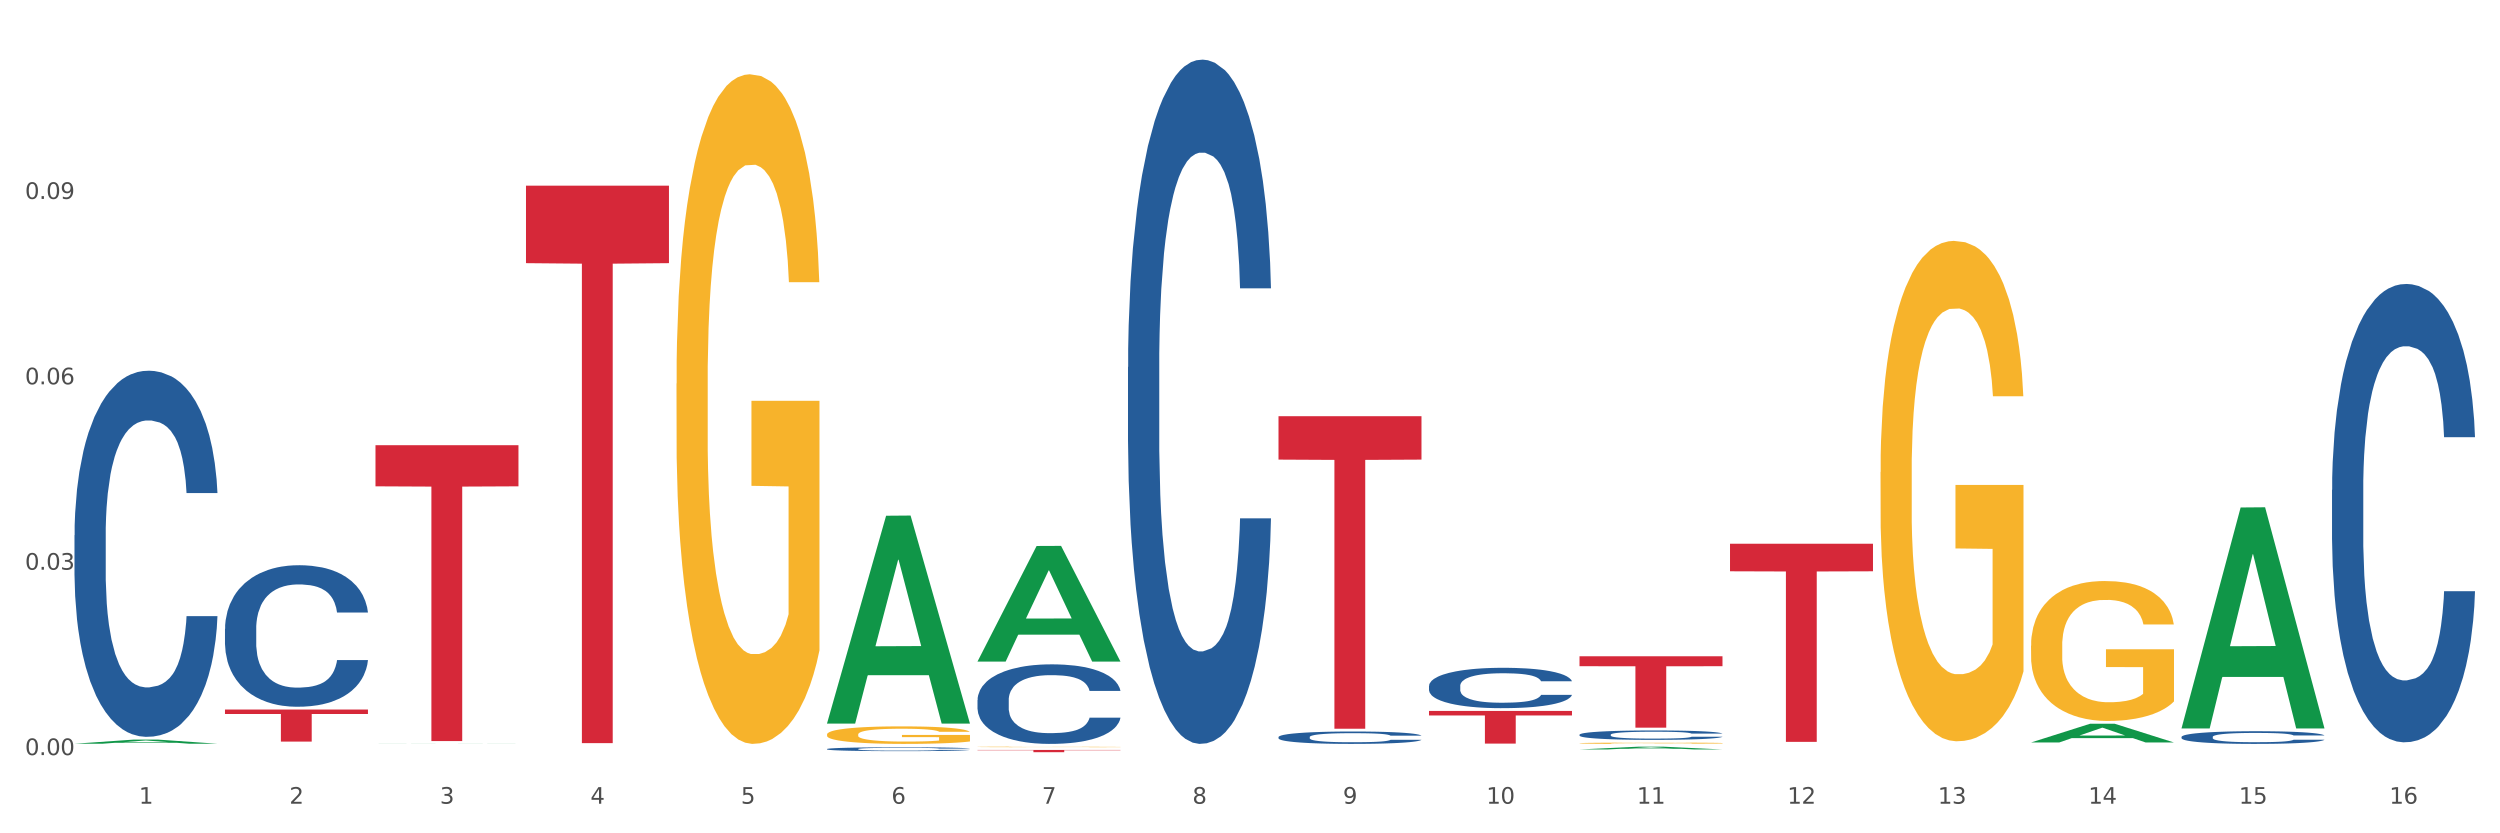 <?xml version="1.0" encoding="utf-8" standalone="no"?>
<!DOCTYPE svg PUBLIC "-//W3C//DTD SVG 1.1//EN"
  "http://www.w3.org/Graphics/SVG/1.1/DTD/svg11.dtd">
<svg xmlns:xlink="http://www.w3.org/1999/xlink" width="1080pt" height="360pt" viewBox="0 0 1080 360" xmlns="http://www.w3.org/2000/svg" version="1.1">
 <rect x="0" y="0" width="1080" height="360" fill="#333333" stroke="none"/>
 <defs>
  <style type="text/css">*{stroke-linejoin: round; stroke-linecap: butt}</style>
 </defs>
 <g id="figure_1">
  <g id="patch_1">
   <path d="M 0 360 
L 1080 360 
L 1080 0 
L 0 0 
z
" style="fill: #ffffff; stroke: #ffffff; stroke-linejoin: miter"/>
  </g>
  <g id="axes_1">
   <g id="matplotlib.axis_1">
    <g id="xtick_1">
     <g id="text_1">
      <!-- 1 -->
      <g style="fill: #4d4d4d" transform="translate(60.004 347.204) scale(0.096 -0.096)">
       <defs>
        <path id="DejaVuSans-31" d="M 794 531 
L 1825 531 
L 1825 4091 
L 703 3866 
L 703 4441 
L 1819 4666 
L 2450 4666 
L 2450 531 
L 3481 531 
L 3481 0 
L 794 0 
L 794 531 
z
" transform="scale(0.016)"/>
       </defs>
       <use xlink:href="#DejaVuSans-31"/>
      </g>
     </g>
    </g>
    <g id="xtick_2">
     <g id="text_2">
      <!-- 2 -->
      <g style="fill: #4d4d4d" transform="translate(125.021 347.204) scale(0.096 -0.096)">
       <defs>
        <path id="DejaVuSans-32" d="M 1228 531 
L 3431 531 
L 3431 0 
L 469 0 
L 469 531 
Q 828 903 1448 1529 
Q 2069 2156 2228 2338 
Q 2531 2678 2651 2914 
Q 2772 3150 2772 3378 
Q 2772 3750 2511 3984 
Q 2250 4219 1831 4219 
Q 1534 4219 1204 4116 
Q 875 4013 500 3803 
L 500 4441 
Q 881 4594 1212 4672 
Q 1544 4750 1819 4750 
Q 2544 4750 2975 4387 
Q 3406 4025 3406 3419 
Q 3406 3131 3298 2873 
Q 3191 2616 2906 2266 
Q 2828 2175 2409 1742 
Q 1991 1309 1228 531 
z
" transform="scale(0.016)"/>
       </defs>
       <use xlink:href="#DejaVuSans-32"/>
      </g>
     </g>
    </g>
    <g id="xtick_3">
     <g id="text_3">
      <!-- 3 -->
      <g style="fill: #4d4d4d" transform="translate(190.039 347.204) scale(0.096 -0.096)">
       <defs>
        <path id="DejaVuSans-33" d="M 2597 2516 
Q 3050 2419 3304 2112 
Q 3559 1806 3559 1356 
Q 3559 666 3084 287 
Q 2609 -91 1734 -91 
Q 1441 -91 1130 -33 
Q 819 25 488 141 
L 488 750 
Q 750 597 1062 519 
Q 1375 441 1716 441 
Q 2309 441 2620 675 
Q 2931 909 2931 1356 
Q 2931 1769 2642 2001 
Q 2353 2234 1838 2234 
L 1294 2234 
L 1294 2753 
L 1863 2753 
Q 2328 2753 2575 2939 
Q 2822 3125 2822 3475 
Q 2822 3834 2567 4026 
Q 2313 4219 1838 4219 
Q 1578 4219 1281 4162 
Q 984 4106 628 3988 
L 628 4550 
Q 988 4650 1302 4700 
Q 1616 4750 1894 4750 
Q 2613 4750 3031 4423 
Q 3450 4097 3450 3541 
Q 3450 3153 3228 2886 
Q 3006 2619 2597 2516 
z
" transform="scale(0.016)"/>
       </defs>
       <use xlink:href="#DejaVuSans-33"/>
      </g>
     </g>
    </g>
    <g id="xtick_4">
     <g id="text_4">
      <!-- 4 -->
      <g style="fill: #4d4d4d" transform="translate(255.056 347.204) scale(0.096 -0.096)">
       <defs>
        <path id="DejaVuSans-34" d="M 2419 4116 
L 825 1625 
L 2419 1625 
L 2419 4116 
z
M 2253 4666 
L 3047 4666 
L 3047 1625 
L 3713 1625 
L 3713 1100 
L 3047 1100 
L 3047 0 
L 2419 0 
L 2419 1100 
L 313 1100 
L 313 1709 
L 2253 4666 
z
" transform="scale(0.016)"/>
       </defs>
       <use xlink:href="#DejaVuSans-34"/>
      </g>
     </g>
    </g>
    <g id="xtick_5">
     <g id="text_5">
      <!-- 5 -->
      <g style="fill: #4d4d4d" transform="translate(320.073 347.204) scale(0.096 -0.096)">
       <defs>
        <path id="DejaVuSans-35" d="M 691 4666 
L 3169 4666 
L 3169 4134 
L 1269 4134 
L 1269 2991 
Q 1406 3038 1543 3061 
Q 1681 3084 1819 3084 
Q 2600 3084 3056 2656 
Q 3513 2228 3513 1497 
Q 3513 744 3044 326 
Q 2575 -91 1722 -91 
Q 1428 -91 1123 -41 
Q 819 9 494 109 
L 494 744 
Q 775 591 1075 516 
Q 1375 441 1709 441 
Q 2250 441 2565 725 
Q 2881 1009 2881 1497 
Q 2881 1984 2565 2268 
Q 2250 2553 1709 2553 
Q 1456 2553 1204 2497 
Q 953 2441 691 2322 
L 691 4666 
z
" transform="scale(0.016)"/>
       </defs>
       <use xlink:href="#DejaVuSans-35"/>
      </g>
     </g>
    </g>
    <g id="xtick_6">
     <g id="text_6">
      <!-- 6 -->
      <g style="fill: #4d4d4d" transform="translate(385.09 347.204) scale(0.096 -0.096)">
       <defs>
        <path id="DejaVuSans-36" d="M 2113 2584 
Q 1688 2584 1439 2293 
Q 1191 2003 1191 1497 
Q 1191 994 1439 701 
Q 1688 409 2113 409 
Q 2538 409 2786 701 
Q 3034 994 3034 1497 
Q 3034 2003 2786 2293 
Q 2538 2584 2113 2584 
z
M 3366 4563 
L 3366 3988 
Q 3128 4100 2886 4159 
Q 2644 4219 2406 4219 
Q 1781 4219 1451 3797 
Q 1122 3375 1075 2522 
Q 1259 2794 1537 2939 
Q 1816 3084 2150 3084 
Q 2853 3084 3261 2657 
Q 3669 2231 3669 1497 
Q 3669 778 3244 343 
Q 2819 -91 2113 -91 
Q 1303 -91 875 529 
Q 447 1150 447 2328 
Q 447 3434 972 4092 
Q 1497 4750 2381 4750 
Q 2619 4750 2861 4703 
Q 3103 4656 3366 4563 
z
" transform="scale(0.016)"/>
       </defs>
       <use xlink:href="#DejaVuSans-36"/>
      </g>
     </g>
    </g>
    <g id="xtick_7">
     <g id="text_7">
      <!-- 7 -->
      <g style="fill: #4d4d4d" transform="translate(450.108 347.204) scale(0.096 -0.096)">
       <defs>
        <path id="DejaVuSans-37" d="M 525 4666 
L 3525 4666 
L 3525 4397 
L 1831 0 
L 1172 0 
L 2766 4134 
L 525 4134 
L 525 4666 
z
" transform="scale(0.016)"/>
       </defs>
       <use xlink:href="#DejaVuSans-37"/>
      </g>
     </g>
    </g>
    <g id="xtick_8">
     <g id="text_8">
      <!-- 8 -->
      <g style="fill: #4d4d4d" transform="translate(515.125 347.204) scale(0.096 -0.096)">
       <defs>
        <path id="DejaVuSans-38" d="M 2034 2216 
Q 1584 2216 1326 1975 
Q 1069 1734 1069 1313 
Q 1069 891 1326 650 
Q 1584 409 2034 409 
Q 2484 409 2743 651 
Q 3003 894 3003 1313 
Q 3003 1734 2745 1975 
Q 2488 2216 2034 2216 
z
M 1403 2484 
Q 997 2584 770 2862 
Q 544 3141 544 3541 
Q 544 4100 942 4425 
Q 1341 4750 2034 4750 
Q 2731 4750 3128 4425 
Q 3525 4100 3525 3541 
Q 3525 3141 3298 2862 
Q 3072 2584 2669 2484 
Q 3125 2378 3379 2068 
Q 3634 1759 3634 1313 
Q 3634 634 3220 271 
Q 2806 -91 2034 -91 
Q 1263 -91 848 271 
Q 434 634 434 1313 
Q 434 1759 690 2068 
Q 947 2378 1403 2484 
z
M 1172 3481 
Q 1172 3119 1398 2916 
Q 1625 2713 2034 2713 
Q 2441 2713 2670 2916 
Q 2900 3119 2900 3481 
Q 2900 3844 2670 4047 
Q 2441 4250 2034 4250 
Q 1625 4250 1398 4047 
Q 1172 3844 1172 3481 
z
" transform="scale(0.016)"/>
       </defs>
       <use xlink:href="#DejaVuSans-38"/>
      </g>
     </g>
    </g>
    <g id="xtick_9">
     <g id="text_9">
      <!-- 9 -->
      <g style="fill: #4d4d4d" transform="translate(580.142 347.204) scale(0.096 -0.096)">
       <defs>
        <path id="DejaVuSans-39" d="M 703 97 
L 703 672 
Q 941 559 1184 500 
Q 1428 441 1663 441 
Q 2288 441 2617 861 
Q 2947 1281 2994 2138 
Q 2813 1869 2534 1725 
Q 2256 1581 1919 1581 
Q 1219 1581 811 2004 
Q 403 2428 403 3163 
Q 403 3881 828 4315 
Q 1253 4750 1959 4750 
Q 2769 4750 3195 4129 
Q 3622 3509 3622 2328 
Q 3622 1225 3098 567 
Q 2575 -91 1691 -91 
Q 1453 -91 1209 -44 
Q 966 3 703 97 
z
M 1959 2075 
Q 2384 2075 2632 2365 
Q 2881 2656 2881 3163 
Q 2881 3666 2632 3958 
Q 2384 4250 1959 4250 
Q 1534 4250 1286 3958 
Q 1038 3666 1038 3163 
Q 1038 2656 1286 2365 
Q 1534 2075 1959 2075 
z
" transform="scale(0.016)"/>
       </defs>
       <use xlink:href="#DejaVuSans-39"/>
      </g>
     </g>
    </g>
    <g id="xtick_10">
     <g id="text_10">
      <!-- 10 -->
      <g style="fill: #4d4d4d" transform="translate(642.105 347.204) scale(0.096 -0.096)">
       <defs>
        <path id="DejaVuSans-30" d="M 2034 4250 
Q 1547 4250 1301 3770 
Q 1056 3291 1056 2328 
Q 1056 1369 1301 889 
Q 1547 409 2034 409 
Q 2525 409 2770 889 
Q 3016 1369 3016 2328 
Q 3016 3291 2770 3770 
Q 2525 4250 2034 4250 
z
M 2034 4750 
Q 2819 4750 3233 4129 
Q 3647 3509 3647 2328 
Q 3647 1150 3233 529 
Q 2819 -91 2034 -91 
Q 1250 -91 836 529 
Q 422 1150 422 2328 
Q 422 3509 836 4129 
Q 1250 4750 2034 4750 
z
" transform="scale(0.016)"/>
       </defs>
       <use xlink:href="#DejaVuSans-31"/>
       <use xlink:href="#DejaVuSans-30" transform="translate(63.623 0)"/>
      </g>
     </g>
    </g>
    <g id="xtick_11">
     <g id="text_11">
      <!-- 11 -->
      <g style="fill: #4d4d4d" transform="translate(707.123 347.204) scale(0.096 -0.096)">
       <use xlink:href="#DejaVuSans-31"/>
       <use xlink:href="#DejaVuSans-31" transform="translate(63.623 0)"/>
      </g>
     </g>
    </g>
    <g id="xtick_12">
     <g id="text_12">
      <!-- 12 -->
      <g style="fill: #4d4d4d" transform="translate(772.14 347.204) scale(0.096 -0.096)">
       <use xlink:href="#DejaVuSans-31"/>
       <use xlink:href="#DejaVuSans-32" transform="translate(63.623 0)"/>
      </g>
     </g>
    </g>
    <g id="xtick_13">
     <g id="text_13">
      <!-- 13 -->
      <g style="fill: #4d4d4d" transform="translate(837.157 347.204) scale(0.096 -0.096)">
       <use xlink:href="#DejaVuSans-31"/>
       <use xlink:href="#DejaVuSans-33" transform="translate(63.623 0)"/>
      </g>
     </g>
    </g>
    <g id="xtick_14">
     <g id="text_14">
      <!-- 14 -->
      <g style="fill: #4d4d4d" transform="translate(902.174 347.204) scale(0.096 -0.096)">
       <use xlink:href="#DejaVuSans-31"/>
       <use xlink:href="#DejaVuSans-34" transform="translate(63.623 0)"/>
      </g>
     </g>
    </g>
    <g id="xtick_15">
     <g id="text_15">
      <!-- 15 -->
      <g style="fill: #4d4d4d" transform="translate(967.192 347.204) scale(0.096 -0.096)">
       <use xlink:href="#DejaVuSans-31"/>
       <use xlink:href="#DejaVuSans-35" transform="translate(63.623 0)"/>
      </g>
     </g>
    </g>
    <g id="xtick_16">
     <g id="text_16">
      <!-- 16 -->
      <g style="fill: #4d4d4d" transform="translate(1032.209 347.204) scale(0.096 -0.096)">
       <use xlink:href="#DejaVuSans-31"/>
       <use xlink:href="#DejaVuSans-36" transform="translate(63.623 0)"/>
      </g>
     </g>
    </g>
    <g id="xtick_17"/>
    <g id="xtick_18"/>
    <g id="xtick_19"/>
    <g id="xtick_20"/>
    <g id="xtick_21"/>
    <g id="xtick_22"/>
    <g id="xtick_23"/>
    <g id="xtick_24"/>
    <g id="xtick_25"/>
    <g id="xtick_26"/>
    <g id="xtick_27"/>
    <g id="xtick_28"/>
    <g id="xtick_29"/>
    <g id="xtick_30"/>
    <g id="xtick_31"/>
   </g>
   <g id="matplotlib.axis_2">
    <g id="ytick_1">
     <g id="text_17">
      <!-- 0.00 -->
      <g style="fill: #4d4d4d" transform="translate(10.8 326.202) scale(0.096 -0.096)">
       <defs>
        <path id="DejaVuSans-2e" d="M 684 794 
L 1344 794 
L 1344 0 
L 684 0 
L 684 794 
z
" transform="scale(0.016)"/>
       </defs>
       <use xlink:href="#DejaVuSans-30"/>
       <use xlink:href="#DejaVuSans-2e" transform="translate(63.623 0)"/>
       <use xlink:href="#DejaVuSans-30" transform="translate(95.41 0)"/>
       <use xlink:href="#DejaVuSans-30" transform="translate(159.033 0)"/>
      </g>
     </g>
    </g>
    <g id="ytick_2">
     <g id="text_18">
      <!-- 0.03 -->
      <g style="fill: #4d4d4d" transform="translate(10.8 246.115) scale(0.096 -0.096)">
       <use xlink:href="#DejaVuSans-30"/>
       <use xlink:href="#DejaVuSans-2e" transform="translate(63.623 0)"/>
       <use xlink:href="#DejaVuSans-30" transform="translate(95.41 0)"/>
       <use xlink:href="#DejaVuSans-33" transform="translate(159.033 0)"/>
      </g>
     </g>
    </g>
    <g id="ytick_3">
     <g id="text_19">
      <!-- 0.06 -->
      <g style="fill: #4d4d4d" transform="translate(10.8 166.027) scale(0.096 -0.096)">
       <use xlink:href="#DejaVuSans-30"/>
       <use xlink:href="#DejaVuSans-2e" transform="translate(63.623 0)"/>
       <use xlink:href="#DejaVuSans-30" transform="translate(95.41 0)"/>
       <use xlink:href="#DejaVuSans-36" transform="translate(159.033 0)"/>
      </g>
     </g>
    </g>
    <g id="ytick_4">
     <g id="text_20">
      <!-- 0.09 -->
      <g style="fill: #4d4d4d" transform="translate(10.8 85.94) scale(0.096 -0.096)">
       <use xlink:href="#DejaVuSans-30"/>
       <use xlink:href="#DejaVuSans-2e" transform="translate(63.623 0)"/>
       <use xlink:href="#DejaVuSans-30" transform="translate(95.41 0)"/>
       <use xlink:href="#DejaVuSans-39" transform="translate(159.033 0)"/>
      </g>
     </g>
    </g>
    <g id="ytick_5"/>
    <g id="ytick_6"/>
    <g id="ytick_7"/>
    <g id="ytick_8"/>
   </g>
   <g id="PolyCollection_1">
    <path d="M 32.175 321.289 
L 32.239 321.287 
L 57.709 319.509 
L 68.28 319.508 
L 93.941 321.292 
L 81.715 321.292 
L 76.176 320.877 
L 49.877 320.877 
L 49.686 320.883 
L 44.337 321.292 
L 32.175 321.292 
L 32.175 321.289 
L 53.188 320.629 
L 72.864 320.627 
L 63.122 319.888 
L 62.995 319.885 
L 62.867 319.89 
L 53.125 320.627 
L 53.188 320.629 
L 32.175 321.289 
z
" clip-path="url(#p9204291716)" style="fill: #109648"/>
    <path d="M 682.347 321.069 
L 682.42 321.068 
L 682.42 321.05 
L 682.566 321.034 
L 683.295 320.996 
L 684.389 320.965 
L 685.191 320.948 
L 685.994 320.934 
L 686.942 320.921 
L 688.108 320.906 
L 690.223 320.886 
L 691.536 320.875 
L 693.14 320.864 
L 696.057 320.847 
L 698.172 320.838 
L 700.36 320.831 
L 703.933 320.822 
L 706.266 320.818 
L 708.746 320.814 
L 711.736 320.812 
L 713.996 320.812 
L 718.955 320.813 
L 723.185 320.818 
L 725.227 320.822 
L 727.852 320.828 
L 729.237 320.832 
L 731.498 320.84 
L 733.832 320.85 
L 735.436 320.86 
L 737.842 320.877 
L 739.665 320.894 
L 741.343 320.915 
L 742.218 320.93 
L 742.874 320.944 
L 743.457 320.96 
L 744.041 320.984 
L 730.915 320.984 
L 730.404 320.967 
L 729.602 320.95 
L 728.435 320.934 
L 727.414 320.924 
L 725.664 320.911 
L 724.06 320.903 
L 722.383 320.897 
L 720.341 320.892 
L 718.736 320.889 
L 716.476 320.887 
L 712.027 320.888 
L 709.037 320.892 
L 706.996 320.897 
L 705.683 320.901 
L 704.516 320.906 
L 703.204 320.913 
L 701.672 320.924 
L 700.578 320.934 
L 699.484 320.946 
L 698.609 320.958 
L 697.807 320.972 
L 697.151 320.988 
L 696.64 321.003 
L 696.203 321.023 
L 695.838 321.055 
L 695.838 321.124 
L 695.984 321.14 
L 696.349 321.161 
L 696.786 321.176 
L 697.516 321.195 
L 698.172 321.208 
L 699.412 321.226 
L 700.797 321.241 
L 701.891 321.251 
L 702.985 321.259 
L 704.881 321.27 
L 706.996 321.279 
L 708.819 321.285 
L 711.298 321.29 
L 712.975 321.292 
L 714.434 321.293 
L 718.007 321.293 
L 720.559 321.292 
L 723.403 321.288 
L 725.591 321.283 
L 727.414 321.278 
L 729.456 321.269 
L 730.769 321.26 
L 730.769 321.154 
L 714.726 321.154 
L 714.726 321.083 
L 744.114 321.083 
L 744.114 321.29 
L 742.874 321.301 
L 741.489 321.31 
L 740.03 321.319 
L 737.842 321.33 
L 735.217 321.34 
L 732.884 321.347 
L 730.404 321.353 
L 727.487 321.359 
L 723.695 321.364 
L 721.362 321.366 
L 718.445 321.367 
L 715.017 321.368 
L 712.027 321.367 
L 709.11 321.364 
L 706.048 321.36 
L 703.058 321.353 
L 700.797 321.346 
L 698.536 321.338 
L 696.13 321.328 
L 694.234 321.317 
L 692.776 321.308 
L 691.171 321.297 
L 689.421 321.281 
L 688.108 321.268 
L 686.942 321.253 
L 685.702 321.235 
L 684.827 321.219 
L 683.952 321.2 
L 683.441 321.185 
L 682.858 321.162 
L 682.42 321.13 
L 682.347 321.069 
z
" clip-path="url(#p9204291716)" style="fill: #f7b32b"/>
    <path d="M 812.382 203.954 
L 812.455 203.757 
L 812.455 196.649 
L 812.601 190.529 
L 813.33 175.722 
L 814.424 163.482 
L 815.226 156.967 
L 816.028 151.636 
L 816.976 146.305 
L 818.143 140.777 
L 820.258 132.683 
L 821.57 128.537 
L 823.175 124.194 
L 826.092 117.876 
L 828.206 114.322 
L 830.394 111.361 
L 833.967 107.807 
L 836.301 106.228 
L 838.78 105.043 
L 841.77 104.253 
L 844.031 104.056 
L 848.99 104.648 
L 853.219 106.425 
L 855.261 107.807 
L 857.886 110.176 
L 859.272 111.756 
L 861.532 114.914 
L 863.866 119.06 
L 865.47 122.614 
L 867.877 129.327 
L 869.7 136.039 
L 871.377 144.331 
L 872.252 150.057 
L 872.909 155.387 
L 873.492 161.507 
L 874.075 171.181 
L 860.949 171.181 
L 860.439 164.271 
L 859.636 157.756 
L 858.47 151.439 
L 857.449 147.49 
L 855.699 142.554 
L 854.094 139.395 
L 852.417 137.026 
L 850.375 135.052 
L 848.771 134.065 
L 846.51 133.275 
L 842.062 133.473 
L 839.072 135.052 
L 837.03 137.026 
L 835.717 138.803 
L 834.551 140.777 
L 833.238 143.541 
L 831.707 147.687 
L 830.613 151.439 
L 829.519 156.177 
L 828.644 160.915 
L 827.842 166.443 
L 827.185 172.366 
L 826.675 178.486 
L 826.237 185.988 
L 825.873 198.426 
L 825.873 225.474 
L 826.019 231.594 
L 826.383 239.689 
L 826.821 245.809 
L 827.55 253.114 
L 828.206 258.049 
L 829.446 265.157 
L 830.832 271.08 
L 831.925 274.831 
L 833.019 277.99 
L 834.915 282.333 
L 837.03 285.887 
L 838.853 288.058 
L 841.333 290.033 
L 843.01 290.822 
L 844.468 291.217 
L 848.042 291.217 
L 850.594 290.625 
L 853.438 289.243 
L 855.626 287.466 
L 857.449 285.294 
L 859.491 281.741 
L 860.803 278.384 
L 860.803 237.122 
L 844.76 236.925 
L 844.76 209.482 
L 874.148 209.482 
L 874.148 290.033 
L 872.909 294.179 
L 871.523 297.93 
L 870.065 301.286 
L 867.877 305.432 
L 865.252 309.381 
L 862.918 312.145 
L 860.439 314.514 
L 857.522 316.685 
L 853.73 318.66 
L 851.396 319.449 
L 848.479 320.042 
L 845.052 320.239 
L 842.062 319.844 
L 839.145 318.857 
L 836.082 317.08 
L 833.092 314.514 
L 830.832 311.947 
L 828.571 308.788 
L 826.164 304.642 
L 824.268 300.694 
L 822.81 297.14 
L 821.206 292.599 
L 819.455 286.676 
L 818.143 281.346 
L 816.976 275.818 
L 815.736 268.711 
L 814.861 262.59 
L 813.986 254.891 
L 813.476 249.165 
L 812.892 240.281 
L 812.455 227.843 
L 812.382 203.954 
z
" clip-path="url(#p9204291716)" style="fill: #f7b32b"/>
    <path d="M 877.399 278.94 
L 877.472 278.885 
L 877.472 276.897 
L 877.618 275.186 
L 878.347 271.045 
L 879.441 267.622 
L 880.243 265.8 
L 881.045 264.309 
L 881.993 262.819 
L 883.16 261.273 
L 885.275 259.009 
L 886.588 257.85 
L 888.192 256.635 
L 891.109 254.869 
L 893.224 253.875 
L 895.411 253.047 
L 898.985 252.053 
L 901.318 251.611 
L 903.798 251.28 
L 906.787 251.059 
L 909.048 251.004 
L 914.007 251.17 
L 918.236 251.667 
L 920.278 252.053 
L 922.904 252.716 
L 924.289 253.157 
L 926.55 254.041 
L 928.883 255.2 
L 930.488 256.194 
L 932.894 258.071 
L 934.717 259.948 
L 936.394 262.267 
L 937.27 263.868 
L 937.926 265.358 
L 938.509 267.07 
L 939.093 269.775 
L 925.966 269.775 
L 925.456 267.843 
L 924.654 266.021 
L 923.487 264.254 
L 922.466 263.15 
L 920.716 261.77 
L 919.111 260.886 
L 917.434 260.224 
L 915.392 259.672 
L 913.788 259.396 
L 911.527 259.175 
L 907.079 259.23 
L 904.089 259.672 
L 902.047 260.224 
L 900.735 260.721 
L 899.568 261.273 
L 898.255 262.046 
L 896.724 263.205 
L 895.63 264.254 
L 894.536 265.579 
L 893.661 266.904 
L 892.859 268.45 
L 892.203 270.106 
L 891.692 271.818 
L 891.255 273.916 
L 890.89 277.394 
L 890.89 284.957 
L 891.036 286.669 
L 891.4 288.933 
L 891.838 290.644 
L 892.567 292.687 
L 893.224 294.067 
L 894.463 296.054 
L 895.849 297.711 
L 896.943 298.76 
L 898.037 299.643 
L 899.933 300.858 
L 902.047 301.851 
L 903.87 302.459 
L 906.35 303.011 
L 908.027 303.232 
L 909.486 303.342 
L 913.059 303.342 
L 915.611 303.176 
L 918.455 302.79 
L 920.643 302.293 
L 922.466 301.686 
L 924.508 300.692 
L 925.82 299.753 
L 925.82 288.215 
L 909.777 288.16 
L 909.777 280.486 
L 939.166 280.486 
L 939.166 303.011 
L 937.926 304.17 
L 936.54 305.219 
L 935.082 306.158 
L 932.894 307.317 
L 930.269 308.421 
L 927.935 309.194 
L 925.456 309.857 
L 922.539 310.464 
L 918.747 311.016 
L 916.413 311.237 
L 913.496 311.402 
L 910.069 311.458 
L 907.079 311.347 
L 904.162 311.071 
L 901.099 310.574 
L 898.109 309.857 
L 895.849 309.139 
L 893.588 308.256 
L 891.182 307.096 
L 889.286 305.992 
L 887.827 304.998 
L 886.223 303.728 
L 884.473 302.072 
L 883.16 300.582 
L 881.993 299.036 
L 880.754 297.048 
L 879.879 295.337 
L 879.003 293.184 
L 878.493 291.583 
L 877.91 289.098 
L 877.472 285.62 
L 877.399 278.94 
z
" clip-path="url(#p9204291716)" style="fill: #f7b32b"/>
    <path d="M 747.365 234.903 
L 809.131 234.903 
L 809.131 246.796 
L 784.834 246.877 
L 784.834 320.484 
L 771.515 320.484 
L 771.515 246.877 
L 747.365 246.796 
L 747.365 234.984 
L 747.365 234.903 
z
" clip-path="url(#p9204291716)" style="fill: #d62839"/>
    <path d="M 617.33 307.117 
L 679.097 307.117 
L 679.097 309.08 
L 654.8 309.093 
L 654.8 321.244 
L 641.481 321.244 
L 641.481 309.093 
L 617.33 309.08 
L 617.33 307.13 
L 617.33 307.117 
z
" clip-path="url(#p9204291716)" style="fill: #d62839"/>
    <path d="M 552.313 179.785 
L 614.079 179.785 
L 614.079 198.551 
L 589.783 198.678 
L 589.783 314.823 
L 576.463 314.823 
L 576.463 198.678 
L 552.313 198.551 
L 552.313 179.912 
L 552.313 179.785 
z
" clip-path="url(#p9204291716)" style="fill: #d62839"/>
    <path d="M 422.278 323.98 
L 484.045 323.98 
L 484.045 324.115 
L 459.748 324.116 
L 459.748 324.95 
L 446.429 324.95 
L 446.429 324.116 
L 422.278 324.115 
L 422.278 323.981 
L 422.278 323.98 
z
" clip-path="url(#p9204291716)" style="fill: #d62839"/>
    <path d="M 227.227 80.218 
L 288.993 80.218 
L 288.993 113.682 
L 264.696 113.908 
L 264.696 321.025 
L 251.377 321.025 
L 251.377 113.908 
L 227.227 113.682 
L 227.227 80.444 
L 227.227 80.218 
z
" clip-path="url(#p9204291716)" style="fill: #d62839"/>
    <path d="M 162.209 192.331 
L 223.976 192.331 
L 223.976 210.091 
L 199.679 210.211 
L 199.679 320.128 
L 186.36 320.128 
L 186.36 210.211 
L 162.209 210.091 
L 162.209 192.451 
L 162.209 192.331 
z
" clip-path="url(#p9204291716)" style="fill: #d62839"/>
    <path d="M 97.192 306.509 
L 158.959 306.509 
L 158.959 308.434 
L 134.662 308.447 
L 134.662 320.365 
L 121.343 320.365 
L 121.343 308.447 
L 97.192 308.434 
L 97.192 306.522 
L 97.192 306.509 
z
" clip-path="url(#p9204291716)" style="fill: #d62839"/>
    <path d="M 292.244 165.758 
L 292.317 165.494 
L 292.317 155.983 
L 292.463 147.793 
L 293.192 127.978 
L 294.286 111.598 
L 295.088 102.88 
L 295.89 95.747 
L 296.838 88.613 
L 298.005 81.216 
L 300.12 70.384 
L 301.432 64.836 
L 303.037 59.024 
L 305.954 50.569 
L 308.068 45.814 
L 310.256 41.851 
L 313.829 37.096 
L 316.163 34.982 
L 318.642 33.397 
L 321.632 32.34 
L 323.893 32.076 
L 328.852 32.869 
L 333.081 35.246 
L 335.123 37.096 
L 337.748 40.266 
L 339.134 42.38 
L 341.395 46.607 
L 343.728 52.155 
L 345.332 56.91 
L 347.739 65.893 
L 349.562 74.875 
L 351.239 85.971 
L 352.114 93.633 
L 352.771 100.766 
L 353.354 108.956 
L 353.937 121.902 
L 340.811 121.902 
L 340.301 112.655 
L 339.499 103.937 
L 338.332 95.482 
L 337.311 90.198 
L 335.561 83.594 
L 333.956 79.367 
L 332.279 76.196 
L 330.237 73.554 
L 328.633 72.233 
L 326.372 71.177 
L 321.924 71.441 
L 318.934 73.554 
L 316.892 76.196 
L 315.58 78.574 
L 314.413 81.216 
L 313.1 84.915 
L 311.569 90.463 
L 310.475 95.482 
L 309.381 101.823 
L 308.506 108.164 
L 307.704 115.561 
L 307.047 123.487 
L 306.537 131.677 
L 306.099 141.716 
L 305.735 158.36 
L 305.735 194.555 
L 305.881 202.745 
L 306.245 213.577 
L 306.683 221.767 
L 307.412 231.542 
L 308.068 238.147 
L 309.308 247.658 
L 310.694 255.584 
L 311.788 260.603 
L 312.881 264.83 
L 314.777 270.643 
L 316.892 275.398 
L 318.715 278.304 
L 321.195 280.946 
L 322.872 282.003 
L 324.33 282.531 
L 327.904 282.531 
L 330.456 281.739 
L 333.3 279.889 
L 335.488 277.512 
L 337.311 274.605 
L 339.353 269.85 
L 340.665 265.359 
L 340.665 210.142 
L 324.622 209.878 
L 324.622 173.155 
L 354.01 173.155 
L 354.01 280.946 
L 352.771 286.494 
L 351.385 291.514 
L 349.927 296.005 
L 347.739 301.553 
L 345.114 306.837 
L 342.78 310.536 
L 340.301 313.706 
L 337.384 316.612 
L 333.592 319.254 
L 331.258 320.311 
L 328.341 321.103 
L 324.914 321.368 
L 321.924 320.839 
L 319.007 319.518 
L 315.944 317.141 
L 312.954 313.706 
L 310.694 310.272 
L 308.433 306.044 
L 306.027 300.496 
L 304.131 295.213 
L 302.672 290.457 
L 301.068 284.381 
L 299.318 276.455 
L 298.005 269.322 
L 296.838 261.924 
L 295.598 252.413 
L 294.723 244.223 
L 293.848 233.92 
L 293.338 226.258 
L 292.754 214.369 
L 292.317 197.725 
L 292.244 165.758 
z
" clip-path="url(#p9204291716)" style="fill: #f7b32b"/>
    <path d="M 32.175 231.217 
L 32.248 231.072 
L 32.248 227.028 
L 32.467 221.539 
L 33.27 211.427 
L 34.292 203.771 
L 36.045 194.815 
L 36.994 191.06 
L 38.235 186.87 
L 40.79 180.081 
L 43.711 174.303 
L 45.755 171.125 
L 47.288 169.103 
L 50.72 165.492 
L 52.691 163.903 
L 54.735 162.603 
L 56.487 161.736 
L 59.408 160.725 
L 61.744 160.292 
L 64.445 160.147 
L 66.709 160.292 
L 69.702 160.869 
L 74.083 162.603 
L 75.762 163.614 
L 78.025 165.347 
L 80.362 167.659 
L 82.26 169.97 
L 84.45 173.292 
L 86.713 177.626 
L 88.904 183.115 
L 90.437 188.171 
L 91.678 193.515 
L 92.773 200.015 
L 93.576 207.094 
L 93.941 213.016 
L 80.581 213.016 
L 80.216 207.671 
L 79.485 201.893 
L 78.755 197.993 
L 77.952 194.815 
L 76.711 191.204 
L 75.616 188.893 
L 73.791 186.148 
L 72.111 184.415 
L 70.724 183.404 
L 69.045 182.537 
L 65.468 181.67 
L 62.912 181.67 
L 61.306 181.959 
L 59.335 182.681 
L 57.655 183.693 
L 55.684 185.426 
L 54.151 187.304 
L 52.618 189.759 
L 51.742 191.493 
L 50.427 194.671 
L 49.551 197.271 
L 48.383 201.749 
L 47.726 204.927 
L 46.558 213.161 
L 46.047 219.227 
L 45.828 223.417 
L 45.682 228.039 
L 45.682 250.573 
L 46.12 260.685 
L 46.485 265.018 
L 47.069 269.93 
L 48.164 276.285 
L 49.77 282.497 
L 51.45 286.975 
L 52.837 289.719 
L 54.151 291.742 
L 55.465 293.331 
L 57.071 294.775 
L 58.386 295.642 
L 60.357 296.509 
L 62.693 296.942 
L 64.518 296.942 
L 68.242 296.22 
L 69.921 295.497 
L 71.527 294.486 
L 73.28 292.897 
L 74.667 291.164 
L 75.47 289.864 
L 76.784 287.119 
L 77.806 284.23 
L 78.682 280.908 
L 79.266 278.019 
L 79.923 273.685 
L 80.435 268.774 
L 80.581 266.174 
L 93.941 266.174 
L 93.649 271.374 
L 93.138 276.43 
L 92.116 283.219 
L 91.313 287.119 
L 90.072 291.886 
L 88.758 295.931 
L 86.932 300.409 
L 85.253 303.731 
L 83.501 306.62 
L 81.603 309.22 
L 78.171 312.831 
L 76.93 313.843 
L 74.302 315.576 
L 72.257 316.587 
L 69.264 317.598 
L 66.198 318.176 
L 62.985 318.321 
L 60.138 318.032 
L 56.998 317.165 
L 55.027 316.298 
L 52.837 314.998 
L 50.281 312.976 
L 47.872 310.52 
L 45.609 307.631 
L 43.492 304.309 
L 41.52 300.553 
L 38.965 294.342 
L 37.067 288.275 
L 35.679 282.641 
L 34.73 277.874 
L 33.781 271.807 
L 33.27 267.618 
L 32.467 257.507 
L 32.175 248.118 
L 32.175 231.217 
z
" clip-path="url(#p9204291716)" style="fill: #255c99"/>
    <path d="M 97.192 271.647 
L 97.265 271.591 
L 97.265 270.028 
L 97.484 267.906 
L 98.287 263.997 
L 99.31 261.037 
L 101.062 257.575 
L 102.011 256.123 
L 103.252 254.503 
L 105.807 251.878 
L 108.728 249.645 
L 110.772 248.416 
L 112.305 247.634 
L 115.737 246.238 
L 117.708 245.624 
L 119.752 245.121 
L 121.505 244.786 
L 124.425 244.395 
L 126.761 244.228 
L 129.463 244.172 
L 131.726 244.228 
L 134.719 244.451 
L 139.1 245.121 
L 140.779 245.512 
L 143.042 246.182 
L 145.379 247.076 
L 147.277 247.969 
L 149.467 249.254 
L 151.731 250.929 
L 153.921 253.051 
L 155.454 255.006 
L 156.695 257.072 
L 157.79 259.585 
L 158.594 262.321 
L 158.959 264.611 
L 145.598 264.611 
L 145.233 262.545 
L 144.503 260.311 
L 143.773 258.803 
L 142.969 257.575 
L 141.728 256.178 
L 140.633 255.285 
L 138.808 254.224 
L 137.129 253.554 
L 135.741 253.163 
L 134.062 252.828 
L 130.485 252.493 
L 127.929 252.493 
L 126.323 252.604 
L 124.352 252.884 
L 122.673 253.274 
L 120.701 253.945 
L 119.168 254.671 
L 117.635 255.62 
L 116.759 256.29 
L 115.445 257.519 
L 114.569 258.524 
L 113.4 260.255 
L 112.743 261.484 
L 111.575 264.667 
L 111.064 267.012 
L 110.845 268.632 
L 110.699 270.419 
L 110.699 279.131 
L 111.137 283.04 
L 111.502 284.715 
L 112.086 286.614 
L 113.181 289.071 
L 114.788 291.472 
L 116.467 293.203 
L 117.854 294.264 
L 119.168 295.046 
L 120.482 295.66 
L 122.089 296.219 
L 123.403 296.554 
L 125.374 296.889 
L 127.71 297.057 
L 129.536 297.057 
L 133.259 296.777 
L 134.938 296.498 
L 136.545 296.107 
L 138.297 295.493 
L 139.684 294.823 
L 140.487 294.32 
L 141.801 293.259 
L 142.823 292.142 
L 143.7 290.858 
L 144.284 289.741 
L 144.941 288.066 
L 145.452 286.167 
L 145.598 285.162 
L 158.959 285.162 
L 158.667 287.172 
L 158.156 289.127 
L 157.133 291.751 
L 156.33 293.259 
L 155.089 295.102 
L 153.775 296.666 
L 151.95 298.397 
L 150.27 299.681 
L 148.518 300.798 
L 146.62 301.803 
L 143.188 303.199 
L 141.947 303.59 
L 139.319 304.261 
L 137.275 304.651 
L 134.281 305.042 
L 131.215 305.266 
L 128.002 305.322 
L 125.155 305.21 
L 122.016 304.875 
L 120.044 304.54 
L 117.854 304.037 
L 115.299 303.255 
L 112.889 302.306 
L 110.626 301.189 
L 108.509 299.905 
L 106.538 298.453 
L 103.982 296.051 
L 102.084 293.706 
L 100.697 291.528 
L 99.748 289.685 
L 98.798 287.34 
L 98.287 285.72 
L 97.484 281.811 
L 97.192 278.181 
L 97.192 271.647 
z
" clip-path="url(#p9204291716)" style="fill: #255c99"/>
    <path d="M 357.261 323.576 
L 357.334 323.574 
L 357.334 323.532 
L 357.553 323.474 
L 358.356 323.367 
L 359.378 323.286 
L 361.131 323.192 
L 362.08 323.152 
L 363.321 323.108 
L 365.876 323.036 
L 368.797 322.975 
L 370.841 322.942 
L 372.374 322.921 
L 375.806 322.882 
L 377.777 322.866 
L 379.821 322.852 
L 381.574 322.843 
L 384.494 322.832 
L 386.83 322.828 
L 389.532 322.826 
L 391.795 322.828 
L 394.788 322.834 
L 399.169 322.852 
L 400.848 322.863 
L 403.111 322.881 
L 405.448 322.905 
L 407.346 322.93 
L 409.536 322.965 
L 411.8 323.01 
L 413.99 323.068 
L 415.523 323.122 
L 416.764 323.178 
L 417.859 323.247 
L 418.663 323.321 
L 419.028 323.384 
L 405.667 323.384 
L 405.302 323.327 
L 404.572 323.267 
L 403.842 323.225 
L 403.038 323.192 
L 401.797 323.154 
L 400.702 323.129 
L 398.877 323.1 
L 397.198 323.082 
L 395.81 323.071 
L 394.131 323.062 
L 390.554 323.053 
L 387.998 323.053 
L 386.392 323.056 
L 384.421 323.064 
L 382.742 323.074 
L 380.77 323.093 
L 379.237 323.113 
L 377.704 323.138 
L 376.828 323.157 
L 375.514 323.19 
L 374.638 323.218 
L 373.469 323.265 
L 372.812 323.299 
L 371.644 323.385 
L 371.133 323.449 
L 370.914 323.494 
L 370.768 323.542 
L 370.768 323.78 
L 371.206 323.887 
L 371.571 323.933 
L 372.155 323.984 
L 373.25 324.052 
L 374.857 324.117 
L 376.536 324.164 
L 377.923 324.193 
L 379.237 324.215 
L 380.551 324.231 
L 382.158 324.247 
L 383.472 324.256 
L 385.443 324.265 
L 387.779 324.27 
L 389.605 324.27 
L 393.328 324.262 
L 395.007 324.254 
L 396.614 324.244 
L 398.366 324.227 
L 399.753 324.209 
L 400.556 324.195 
L 401.87 324.166 
L 402.892 324.135 
L 403.769 324.1 
L 404.353 324.07 
L 405.01 324.024 
L 405.521 323.972 
L 405.667 323.945 
L 419.028 323.945 
L 418.736 324 
L 418.224 324.053 
L 417.202 324.125 
L 416.399 324.166 
L 415.158 324.216 
L 413.844 324.259 
L 412.019 324.306 
L 410.339 324.341 
L 408.587 324.372 
L 406.689 324.399 
L 403.257 324.437 
L 402.016 324.448 
L 399.388 324.466 
L 397.344 324.477 
L 394.35 324.487 
L 391.284 324.494 
L 388.071 324.495 
L 385.224 324.492 
L 382.085 324.483 
L 380.113 324.474 
L 377.923 324.46 
L 375.368 324.439 
L 372.958 324.413 
L 370.695 324.382 
L 368.578 324.347 
L 366.606 324.308 
L 364.051 324.242 
L 362.153 324.178 
L 360.766 324.119 
L 359.817 324.068 
L 358.867 324.004 
L 358.356 323.96 
L 357.553 323.853 
L 357.261 323.754 
L 357.261 323.576 
z
" clip-path="url(#p9204291716)" style="fill: #255c99"/>
    <path d="M 422.278 302.439 
L 422.351 302.408 
L 422.351 301.529 
L 422.57 300.336 
L 423.374 298.139 
L 424.396 296.475 
L 426.148 294.529 
L 427.097 293.713 
L 428.338 292.802 
L 430.894 291.327 
L 433.814 290.071 
L 435.858 289.381 
L 437.391 288.941 
L 440.823 288.157 
L 442.794 287.811 
L 444.839 287.529 
L 446.591 287.34 
L 449.511 287.121 
L 451.847 287.027 
L 454.549 286.995 
L 456.812 287.027 
L 459.806 287.152 
L 464.186 287.529 
L 465.865 287.749 
L 468.129 288.125 
L 470.465 288.627 
L 472.363 289.13 
L 474.554 289.852 
L 476.817 290.793 
L 479.007 291.986 
L 480.54 293.085 
L 481.782 294.246 
L 482.877 295.659 
L 483.68 297.197 
L 484.045 298.484 
L 470.684 298.484 
L 470.319 297.323 
L 469.589 296.067 
L 468.859 295.219 
L 468.056 294.529 
L 466.814 293.744 
L 465.719 293.242 
L 463.894 292.645 
L 462.215 292.269 
L 460.828 292.049 
L 459.148 291.861 
L 455.571 291.672 
L 453.016 291.672 
L 451.409 291.735 
L 449.438 291.892 
L 447.759 292.112 
L 445.788 292.489 
L 444.254 292.897 
L 442.721 293.43 
L 441.845 293.807 
L 440.531 294.497 
L 439.655 295.063 
L 438.487 296.036 
L 437.83 296.726 
L 436.661 298.515 
L 436.15 299.834 
L 435.931 300.744 
L 435.785 301.749 
L 435.785 306.646 
L 436.223 308.843 
L 436.588 309.785 
L 437.172 310.852 
L 438.268 312.233 
L 439.874 313.583 
L 441.553 314.556 
L 442.94 315.152 
L 444.254 315.592 
L 445.569 315.937 
L 447.175 316.251 
L 448.489 316.439 
L 450.46 316.628 
L 452.797 316.722 
L 454.622 316.722 
L 458.345 316.565 
L 460.025 316.408 
L 461.631 316.188 
L 463.383 315.843 
L 464.77 315.466 
L 465.573 315.184 
L 466.887 314.587 
L 467.91 313.96 
L 468.786 313.238 
L 469.37 312.61 
L 470.027 311.668 
L 470.538 310.601 
L 470.684 310.036 
L 484.045 310.036 
L 483.753 311.166 
L 483.242 312.264 
L 482.22 313.74 
L 481.416 314.587 
L 480.175 315.623 
L 478.861 316.502 
L 477.036 317.475 
L 475.357 318.197 
L 473.604 318.825 
L 471.706 319.39 
L 468.275 320.175 
L 467.034 320.395 
L 464.405 320.771 
L 462.361 320.991 
L 459.367 321.211 
L 456.301 321.336 
L 453.089 321.368 
L 450.241 321.305 
L 447.102 321.117 
L 445.131 320.928 
L 442.94 320.646 
L 440.385 320.206 
L 437.976 319.673 
L 435.712 319.045 
L 433.595 318.323 
L 431.624 317.507 
L 429.068 316.157 
L 427.17 314.838 
L 425.783 313.614 
L 424.834 312.578 
L 423.885 311.26 
L 423.374 310.35 
L 422.57 308.152 
L 422.278 306.112 
L 422.278 302.439 
z
" clip-path="url(#p9204291716)" style="fill: #255c99"/>
    <path d="M 487.296 158.581 
L 487.369 158.311 
L 487.369 150.752 
L 487.588 140.493 
L 488.391 121.596 
L 489.413 107.288 
L 491.165 90.55 
L 492.114 83.531 
L 493.356 75.702 
L 495.911 63.014 
L 498.831 52.216 
L 500.876 46.277 
L 502.409 42.497 
L 505.84 35.748 
L 507.811 32.779 
L 509.856 30.349 
L 511.608 28.729 
L 514.528 26.839 
L 516.865 26.029 
L 519.566 25.759 
L 521.829 26.029 
L 524.823 27.109 
L 529.203 30.349 
L 530.883 32.239 
L 533.146 35.478 
L 535.482 39.798 
L 537.38 44.117 
L 539.571 50.326 
L 541.834 58.425 
L 544.024 68.683 
L 545.558 78.132 
L 546.799 88.121 
L 547.894 100.269 
L 548.697 113.497 
L 549.062 124.566 
L 535.701 124.566 
L 535.336 114.577 
L 534.606 103.778 
L 533.876 96.489 
L 533.073 90.55 
L 531.832 83.801 
L 530.737 79.482 
L 528.911 74.353 
L 527.232 71.113 
L 525.845 69.223 
L 524.166 67.604 
L 520.588 65.984 
L 518.033 65.984 
L 516.427 66.524 
L 514.455 67.874 
L 512.776 69.763 
L 510.805 73.003 
L 509.272 76.512 
L 507.738 81.102 
L 506.862 84.341 
L 505.548 90.28 
L 504.672 95.14 
L 503.504 103.509 
L 502.847 109.448 
L 501.679 124.835 
L 501.168 136.174 
L 500.949 144.003 
L 500.803 152.642 
L 500.803 194.756 
L 501.241 213.653 
L 501.606 221.752 
L 502.19 230.93 
L 503.285 242.809 
L 504.891 254.417 
L 506.57 262.786 
L 507.957 267.915 
L 509.272 271.695 
L 510.586 274.664 
L 512.192 277.364 
L 513.506 278.984 
L 515.478 280.603 
L 517.814 281.413 
L 519.639 281.413 
L 523.363 280.064 
L 525.042 278.714 
L 526.648 276.824 
L 528.4 273.854 
L 529.787 270.615 
L 530.591 268.185 
L 531.905 263.056 
L 532.927 257.657 
L 533.803 251.448 
L 534.387 246.048 
L 535.044 237.949 
L 535.555 228.771 
L 535.701 223.911 
L 549.062 223.911 
L 548.77 233.63 
L 548.259 243.079 
L 547.237 255.767 
L 546.434 263.056 
L 545.193 271.965 
L 543.878 279.524 
L 542.053 287.892 
L 540.374 294.102 
L 538.622 299.501 
L 536.723 304.36 
L 533.292 311.109 
L 532.051 312.999 
L 529.422 316.238 
L 527.378 318.128 
L 524.385 320.018 
L 521.318 321.098 
L 518.106 321.368 
L 515.258 320.828 
L 512.119 319.208 
L 510.148 317.588 
L 507.957 315.159 
L 505.402 311.379 
L 502.993 306.79 
L 500.73 301.391 
L 498.612 295.181 
L 496.641 288.162 
L 494.086 276.554 
L 492.187 265.216 
L 490.8 254.687 
L 489.851 245.778 
L 488.902 234.44 
L 488.391 226.611 
L 487.588 207.714 
L 487.296 190.166 
L 487.296 158.581 
z
" clip-path="url(#p9204291716)" style="fill: #255c99"/>
    <path d="M 552.313 318.417 
L 552.386 318.412 
L 552.386 318.275 
L 552.605 318.089 
L 553.408 317.747 
L 554.43 317.488 
L 556.182 317.184 
L 557.132 317.057 
L 558.373 316.915 
L 560.928 316.685 
L 563.848 316.489 
L 565.893 316.382 
L 567.426 316.313 
L 570.857 316.191 
L 572.829 316.137 
L 574.873 316.093 
L 576.625 316.064 
L 579.546 316.029 
L 581.882 316.015 
L 584.583 316.01 
L 586.847 316.015 
L 589.84 316.034 
L 594.221 316.093 
L 595.9 316.127 
L 598.163 316.186 
L 600.499 316.264 
L 602.398 316.343 
L 604.588 316.455 
L 606.851 316.602 
L 609.042 316.788 
L 610.575 316.959 
L 611.816 317.14 
L 612.911 317.36 
L 613.714 317.6 
L 614.079 317.801 
L 600.718 317.801 
L 600.353 317.62 
L 599.623 317.424 
L 598.893 317.292 
L 598.09 317.184 
L 596.849 317.062 
L 595.754 316.984 
L 593.929 316.891 
L 592.249 316.832 
L 590.862 316.798 
L 589.183 316.768 
L 585.605 316.739 
L 583.05 316.739 
L 581.444 316.749 
L 579.473 316.773 
L 577.793 316.807 
L 575.822 316.866 
L 574.289 316.93 
L 572.756 317.013 
L 571.88 317.072 
L 570.565 317.179 
L 569.689 317.267 
L 568.521 317.419 
L 567.864 317.527 
L 566.696 317.806 
L 566.185 318.011 
L 565.966 318.153 
L 565.82 318.31 
L 565.82 319.073 
L 566.258 319.415 
L 566.623 319.562 
L 567.207 319.729 
L 568.302 319.944 
L 569.908 320.154 
L 571.588 320.306 
L 572.975 320.399 
L 574.289 320.467 
L 575.603 320.521 
L 577.209 320.57 
L 578.523 320.599 
L 580.495 320.629 
L 582.831 320.644 
L 584.656 320.644 
L 588.38 320.619 
L 590.059 320.595 
L 591.665 320.56 
L 593.418 320.507 
L 594.805 320.448 
L 595.608 320.404 
L 596.922 320.311 
L 597.944 320.213 
L 598.82 320.1 
L 599.404 320.003 
L 600.061 319.856 
L 600.572 319.689 
L 600.718 319.601 
L 614.079 319.601 
L 613.787 319.777 
L 613.276 319.949 
L 612.254 320.179 
L 611.451 320.311 
L 610.21 320.472 
L 608.896 320.609 
L 607.07 320.761 
L 605.391 320.873 
L 603.639 320.971 
L 601.741 321.059 
L 598.309 321.182 
L 597.068 321.216 
L 594.44 321.275 
L 592.395 321.309 
L 589.402 321.343 
L 586.336 321.363 
L 583.123 321.368 
L 580.276 321.358 
L 577.136 321.329 
L 575.165 321.299 
L 572.975 321.255 
L 570.419 321.187 
L 568.01 321.103 
L 565.747 321.006 
L 563.629 320.893 
L 561.658 320.766 
L 559.103 320.555 
L 557.205 320.35 
L 555.817 320.159 
L 554.868 319.998 
L 553.919 319.792 
L 553.408 319.65 
L 552.605 319.308 
L 552.313 318.99 
L 552.313 318.417 
z
" clip-path="url(#p9204291716)" style="fill: #255c99"/>
    <path d="M 617.33 296.324 
L 617.403 296.308 
L 617.403 295.862 
L 617.622 295.257 
L 618.425 294.142 
L 619.447 293.298 
L 621.2 292.31 
L 622.149 291.896 
L 623.39 291.434 
L 625.945 290.685 
L 628.866 290.048 
L 630.91 289.698 
L 632.443 289.475 
L 635.875 289.076 
L 637.846 288.901 
L 639.89 288.758 
L 641.642 288.662 
L 644.563 288.551 
L 646.899 288.503 
L 649.601 288.487 
L 651.864 288.503 
L 654.857 288.567 
L 659.238 288.758 
L 660.917 288.869 
L 663.18 289.06 
L 665.517 289.315 
L 667.415 289.57 
L 669.605 289.936 
L 671.869 290.414 
L 674.059 291.02 
L 675.592 291.577 
L 676.833 292.167 
L 677.928 292.883 
L 678.732 293.664 
L 679.097 294.317 
L 665.736 294.317 
L 665.371 293.728 
L 664.641 293.091 
L 663.91 292.66 
L 663.107 292.31 
L 661.866 291.912 
L 660.771 291.657 
L 658.946 291.354 
L 657.267 291.163 
L 655.879 291.052 
L 654.2 290.956 
L 650.623 290.86 
L 648.067 290.86 
L 646.461 290.892 
L 644.49 290.972 
L 642.811 291.083 
L 640.839 291.275 
L 639.306 291.482 
L 637.773 291.752 
L 636.897 291.944 
L 635.583 292.294 
L 634.707 292.581 
L 633.538 293.075 
L 632.881 293.425 
L 631.713 294.333 
L 631.202 295.002 
L 630.983 295.464 
L 630.837 295.974 
L 630.837 298.459 
L 631.275 299.574 
L 631.64 300.052 
L 632.224 300.593 
L 633.319 301.294 
L 634.926 301.979 
L 636.605 302.473 
L 637.992 302.776 
L 639.306 302.999 
L 640.62 303.174 
L 642.227 303.333 
L 643.541 303.429 
L 645.512 303.524 
L 647.848 303.572 
L 649.674 303.572 
L 653.397 303.493 
L 655.076 303.413 
L 656.683 303.301 
L 658.435 303.126 
L 659.822 302.935 
L 660.625 302.792 
L 661.939 302.489 
L 662.961 302.17 
L 663.837 301.804 
L 664.422 301.485 
L 665.079 301.008 
L 665.59 300.466 
L 665.736 300.179 
L 679.097 300.179 
L 678.805 300.753 
L 678.293 301.31 
L 677.271 302.059 
L 676.468 302.489 
L 675.227 303.015 
L 673.913 303.461 
L 672.088 303.955 
L 670.408 304.321 
L 668.656 304.64 
L 666.758 304.926 
L 663.326 305.324 
L 662.085 305.436 
L 659.457 305.627 
L 657.413 305.739 
L 654.419 305.85 
L 651.353 305.914 
L 648.14 305.93 
L 645.293 305.898 
L 642.154 305.802 
L 640.182 305.707 
L 637.992 305.563 
L 635.437 305.34 
L 633.027 305.07 
L 630.764 304.751 
L 628.647 304.385 
L 626.675 303.97 
L 624.12 303.285 
L 622.222 302.616 
L 620.835 301.995 
L 619.886 301.47 
L 618.936 300.8 
L 618.425 300.339 
L 617.622 299.223 
L 617.33 298.188 
L 617.33 296.324 
z
" clip-path="url(#p9204291716)" style="fill: #255c99"/>
    <path d="M 682.347 317.383 
L 682.42 317.379 
L 682.42 317.275 
L 682.639 317.133 
L 683.443 316.873 
L 684.465 316.676 
L 686.217 316.446 
L 687.166 316.349 
L 688.407 316.241 
L 690.963 316.066 
L 693.883 315.918 
L 695.927 315.836 
L 697.46 315.784 
L 700.892 315.691 
L 702.863 315.65 
L 704.907 315.616 
L 706.66 315.594 
L 709.58 315.568 
L 711.916 315.557 
L 714.618 315.553 
L 716.881 315.557 
L 719.875 315.572 
L 724.255 315.616 
L 725.934 315.642 
L 728.198 315.687 
L 730.534 315.746 
L 732.432 315.806 
L 734.623 315.892 
L 736.886 316.003 
L 739.076 316.144 
L 740.609 316.274 
L 741.85 316.412 
L 742.946 316.579 
L 743.749 316.762 
L 744.114 316.914 
L 730.753 316.914 
L 730.388 316.776 
L 729.658 316.628 
L 728.928 316.527 
L 728.125 316.446 
L 726.883 316.353 
L 725.788 316.293 
L 723.963 316.222 
L 722.284 316.178 
L 720.897 316.152 
L 719.217 316.129 
L 715.64 316.107 
L 713.085 316.107 
L 711.478 316.115 
L 709.507 316.133 
L 707.828 316.159 
L 705.857 316.204 
L 704.323 316.252 
L 702.79 316.315 
L 701.914 316.36 
L 700.6 316.442 
L 699.724 316.509 
L 698.556 316.624 
L 697.899 316.706 
L 696.73 316.918 
L 696.219 317.074 
L 696 317.182 
L 695.854 317.301 
L 695.854 317.881 
L 696.292 318.141 
L 696.657 318.253 
L 697.241 318.379 
L 698.337 318.543 
L 699.943 318.703 
L 701.622 318.818 
L 703.009 318.889 
L 704.323 318.941 
L 705.638 318.981 
L 707.244 319.019 
L 708.558 319.041 
L 710.529 319.063 
L 712.866 319.074 
L 714.691 319.074 
L 718.414 319.056 
L 720.094 319.037 
L 721.7 319.011 
L 723.452 318.97 
L 724.839 318.926 
L 725.642 318.892 
L 726.956 318.822 
L 727.979 318.747 
L 728.855 318.662 
L 729.439 318.587 
L 730.096 318.476 
L 730.607 318.349 
L 730.753 318.282 
L 744.114 318.282 
L 743.822 318.416 
L 743.311 318.546 
L 742.289 318.721 
L 741.485 318.822 
L 740.244 318.944 
L 738.93 319.048 
L 737.105 319.164 
L 735.426 319.249 
L 733.673 319.324 
L 731.775 319.39 
L 728.344 319.483 
L 727.102 319.509 
L 724.474 319.554 
L 722.43 319.58 
L 719.436 319.606 
L 716.37 319.621 
L 713.158 319.625 
L 710.31 319.617 
L 707.171 319.595 
L 705.2 319.573 
L 703.009 319.539 
L 700.454 319.487 
L 698.045 319.424 
L 695.781 319.35 
L 693.664 319.264 
L 691.693 319.167 
L 689.137 319.007 
L 687.239 318.851 
L 685.852 318.706 
L 684.903 318.584 
L 683.954 318.427 
L 683.443 318.32 
L 682.639 318.059 
L 682.347 317.818 
L 682.347 317.383 
z
" clip-path="url(#p9204291716)" style="fill: #255c99"/>
    <path d="M 942.416 318.348 
L 942.489 318.343 
L 942.489 318.203 
L 942.708 318.013 
L 943.512 317.662 
L 944.534 317.397 
L 946.286 317.087 
L 947.235 316.956 
L 948.476 316.811 
L 951.032 316.576 
L 953.952 316.376 
L 955.996 316.265 
L 957.529 316.195 
L 960.961 316.07 
L 962.932 316.015 
L 964.976 315.97 
L 966.729 315.94 
L 969.649 315.905 
L 971.985 315.89 
L 974.687 315.885 
L 976.95 315.89 
L 979.943 315.91 
L 984.324 315.97 
L 986.003 316.005 
L 988.267 316.065 
L 990.603 316.145 
L 992.501 316.225 
L 994.691 316.341 
L 996.955 316.491 
L 999.145 316.681 
L 1000.678 316.856 
L 1001.919 317.042 
L 1003.015 317.267 
L 1003.818 317.512 
L 1004.183 317.718 
L 990.822 317.718 
L 990.457 317.532 
L 989.727 317.332 
L 988.997 317.197 
L 988.194 317.087 
L 986.952 316.961 
L 985.857 316.881 
L 984.032 316.786 
L 982.353 316.726 
L 980.966 316.691 
L 979.286 316.661 
L 975.709 316.631 
L 973.154 316.631 
L 971.547 316.641 
L 969.576 316.666 
L 967.897 316.701 
L 965.926 316.761 
L 964.392 316.826 
L 962.859 316.911 
L 961.983 316.971 
L 960.669 317.082 
L 959.793 317.172 
L 958.625 317.327 
L 957.967 317.437 
L 956.799 317.723 
L 956.288 317.933 
L 956.069 318.078 
L 955.923 318.238 
L 955.923 319.019 
L 956.361 319.37 
L 956.726 319.52 
L 957.31 319.69 
L 958.406 319.911 
L 960.012 320.126 
L 961.691 320.281 
L 963.078 320.376 
L 964.392 320.446 
L 965.707 320.501 
L 967.313 320.552 
L 968.627 320.582 
L 970.598 320.612 
L 972.935 320.627 
L 974.76 320.627 
L 978.483 320.602 
L 980.163 320.577 
L 981.769 320.542 
L 983.521 320.486 
L 984.908 320.426 
L 985.711 320.381 
L 987.025 320.286 
L 988.048 320.186 
L 988.924 320.071 
L 989.508 319.971 
L 990.165 319.821 
L 990.676 319.65 
L 990.822 319.56 
L 1004.183 319.56 
L 1003.891 319.74 
L 1003.38 319.916 
L 1002.358 320.151 
L 1001.554 320.286 
L 1000.313 320.451 
L 998.999 320.592 
L 997.174 320.747 
L 995.495 320.862 
L 993.742 320.962 
L 991.844 321.052 
L 988.413 321.177 
L 987.171 321.212 
L 984.543 321.273 
L 982.499 321.308 
L 979.505 321.343 
L 976.439 321.363 
L 973.227 321.368 
L 970.379 321.358 
L 967.24 321.328 
L 965.268 321.298 
L 963.078 321.253 
L 960.523 321.182 
L 958.114 321.097 
L 955.85 320.997 
L 953.733 320.882 
L 951.762 320.752 
L 949.206 320.537 
L 947.308 320.326 
L 945.921 320.131 
L 944.972 319.966 
L 944.023 319.755 
L 943.512 319.61 
L 942.708 319.26 
L 942.416 318.934 
L 942.416 318.348 
z
" clip-path="url(#p9204291716)" style="fill: #255c99"/>
    <path d="M 1007.434 211.641 
L 1007.507 211.46 
L 1007.507 206.397 
L 1007.726 199.525 
L 1008.529 186.866 
L 1009.551 177.282 
L 1011.303 166.07 
L 1012.252 161.369 
L 1013.493 156.124 
L 1016.049 147.625 
L 1018.969 140.392 
L 1021.013 136.413 
L 1022.547 133.882 
L 1025.978 129.361 
L 1027.949 127.372 
L 1029.994 125.744 
L 1031.746 124.659 
L 1034.666 123.393 
L 1037.003 122.851 
L 1039.704 122.67 
L 1041.967 122.851 
L 1044.961 123.574 
L 1049.341 125.744 
L 1051.021 127.01 
L 1053.284 129.18 
L 1055.62 132.073 
L 1057.518 134.967 
L 1059.709 139.126 
L 1061.972 144.551 
L 1064.162 151.423 
L 1065.696 157.752 
L 1066.937 164.443 
L 1068.032 172.58 
L 1068.835 181.441 
L 1069.2 188.856 
L 1055.839 188.856 
L 1055.474 182.165 
L 1054.744 174.931 
L 1054.014 170.049 
L 1053.211 166.07 
L 1051.97 161.549 
L 1050.875 158.656 
L 1049.049 155.22 
L 1047.37 153.05 
L 1045.983 151.784 
L 1044.304 150.699 
L 1040.726 149.614 
L 1038.171 149.614 
L 1036.565 149.976 
L 1034.593 150.88 
L 1032.914 152.146 
L 1030.943 154.316 
L 1029.41 156.667 
L 1027.876 159.741 
L 1027 161.911 
L 1025.686 165.889 
L 1024.81 169.144 
L 1023.642 174.75 
L 1022.985 178.729 
L 1021.817 189.036 
L 1021.306 196.631 
L 1021.086 201.876 
L 1020.94 207.662 
L 1020.94 235.873 
L 1021.379 248.531 
L 1021.744 253.956 
L 1022.328 260.105 
L 1023.423 268.061 
L 1025.029 275.837 
L 1026.708 281.443 
L 1028.095 284.879 
L 1029.41 287.411 
L 1030.724 289.4 
L 1032.33 291.208 
L 1033.644 292.293 
L 1035.615 293.378 
L 1037.952 293.921 
L 1039.777 293.921 
L 1043.501 293.016 
L 1045.18 292.112 
L 1046.786 290.846 
L 1048.538 288.857 
L 1049.925 286.687 
L 1050.728 285.06 
L 1052.043 281.624 
L 1053.065 278.007 
L 1053.941 273.848 
L 1054.525 270.231 
L 1055.182 264.806 
L 1055.693 258.658 
L 1055.839 255.403 
L 1069.2 255.403 
L 1068.908 261.913 
L 1068.397 268.242 
L 1067.375 276.741 
L 1066.572 281.624 
L 1065.33 287.591 
L 1064.016 292.655 
L 1062.191 298.261 
L 1060.512 302.42 
L 1058.76 306.037 
L 1056.861 309.292 
L 1053.43 313.813 
L 1052.189 315.078 
L 1049.56 317.248 
L 1047.516 318.514 
L 1044.523 319.78 
L 1041.456 320.503 
L 1038.244 320.684 
L 1035.396 320.323 
L 1032.257 319.238 
L 1030.286 318.153 
L 1028.095 316.525 
L 1025.54 313.993 
L 1023.131 310.919 
L 1020.867 307.302 
L 1018.75 303.143 
L 1016.779 298.442 
L 1014.224 290.666 
L 1012.325 283.071 
L 1010.938 276.018 
L 1009.989 270.05 
L 1009.04 262.455 
L 1008.529 257.211 
L 1007.726 244.553 
L 1007.434 232.798 
L 1007.434 211.641 
z
" clip-path="url(#p9204291716)" style="fill: #255c99"/>
    <path d="M 422.278 322.665 
L 422.351 322.665 
L 422.351 322.657 
L 422.497 322.65 
L 423.226 322.634 
L 424.32 322.62 
L 425.122 322.613 
L 425.925 322.607 
L 426.873 322.601 
L 428.039 322.595 
L 430.154 322.586 
L 431.467 322.582 
L 433.071 322.577 
L 435.988 322.57 
L 438.103 322.566 
L 440.291 322.563 
L 443.864 322.559 
L 446.197 322.557 
L 448.677 322.556 
L 451.667 322.555 
L 453.927 322.555 
L 458.886 322.556 
L 463.116 322.557 
L 465.158 322.559 
L 467.783 322.562 
L 469.168 322.563 
L 471.429 322.567 
L 473.763 322.571 
L 475.367 322.575 
L 477.773 322.583 
L 479.596 322.59 
L 481.274 322.599 
L 482.149 322.605 
L 482.805 322.611 
L 483.389 322.618 
L 483.972 322.629 
L 470.846 322.629 
L 470.335 322.621 
L 469.533 322.614 
L 468.366 322.607 
L 467.345 322.603 
L 465.595 322.597 
L 463.991 322.594 
L 462.314 322.591 
L 460.272 322.589 
L 458.667 322.588 
L 456.407 322.587 
L 451.958 322.587 
L 448.969 322.589 
L 446.927 322.591 
L 445.614 322.593 
L 444.447 322.595 
L 443.135 322.598 
L 441.603 322.603 
L 440.509 322.607 
L 439.416 322.612 
L 438.54 322.617 
L 437.738 322.624 
L 437.082 322.63 
L 436.571 322.637 
L 436.134 322.645 
L 435.769 322.659 
L 435.769 322.688 
L 435.915 322.695 
L 436.28 322.704 
L 436.717 322.711 
L 437.447 322.719 
L 438.103 322.724 
L 439.343 322.732 
L 440.728 322.739 
L 441.822 322.743 
L 442.916 322.746 
L 444.812 322.751 
L 446.927 322.755 
L 448.75 322.757 
L 451.229 322.76 
L 452.906 322.76 
L 454.365 322.761 
L 457.938 322.761 
L 460.49 322.76 
L 463.334 322.759 
L 465.522 322.757 
L 467.345 322.754 
L 469.387 322.75 
L 470.7 322.747 
L 470.7 322.701 
L 454.657 322.701 
L 454.657 322.671 
L 484.045 322.671 
L 484.045 322.76 
L 482.805 322.764 
L 481.42 322.768 
L 479.961 322.772 
L 477.773 322.776 
L 475.148 322.781 
L 472.815 322.784 
L 470.335 322.786 
L 467.418 322.789 
L 463.626 322.791 
L 461.293 322.792 
L 458.376 322.793 
L 454.948 322.793 
L 451.958 322.792 
L 449.041 322.791 
L 445.979 322.789 
L 442.989 322.786 
L 440.728 322.784 
L 438.468 322.78 
L 436.061 322.776 
L 434.165 322.771 
L 432.707 322.767 
L 431.102 322.762 
L 429.352 322.756 
L 428.039 322.75 
L 426.873 322.744 
L 425.633 322.736 
L 424.758 322.729 
L 423.883 322.721 
L 423.372 322.715 
L 422.789 322.705 
L 422.351 322.691 
L 422.278 322.665 
z
" clip-path="url(#p9204291716)" style="fill: #f7b32b"/>
    <path d="M 357.261 317.294 
L 357.334 317.287 
L 357.334 317.038 
L 357.48 316.824 
L 358.209 316.305 
L 359.303 315.876 
L 360.105 315.648 
L 360.907 315.461 
L 361.855 315.274 
L 363.022 315.081 
L 365.137 314.797 
L 366.45 314.652 
L 368.054 314.5 
L 370.971 314.278 
L 373.086 314.154 
L 375.273 314.05 
L 378.847 313.926 
L 381.18 313.87 
L 383.66 313.829 
L 386.649 313.801 
L 388.91 313.794 
L 393.869 313.815 
L 398.098 313.877 
L 400.14 313.926 
L 402.766 314.009 
L 404.151 314.064 
L 406.412 314.175 
L 408.745 314.32 
L 410.35 314.444 
L 412.756 314.679 
L 414.579 314.915 
L 416.256 315.205 
L 417.132 315.406 
L 417.788 315.592 
L 418.371 315.807 
L 418.955 316.146 
L 405.828 316.146 
L 405.318 315.904 
L 404.516 315.675 
L 403.349 315.454 
L 402.328 315.316 
L 400.578 315.143 
L 398.974 315.032 
L 397.296 314.949 
L 395.254 314.88 
L 393.65 314.845 
L 391.39 314.818 
L 386.941 314.825 
L 383.951 314.88 
L 381.909 314.949 
L 380.597 315.011 
L 379.43 315.081 
L 378.117 315.177 
L 376.586 315.323 
L 375.492 315.454 
L 374.398 315.62 
L 373.523 315.786 
L 372.721 315.98 
L 372.065 316.187 
L 371.554 316.402 
L 371.117 316.664 
L 370.752 317.1 
L 370.752 318.048 
L 370.898 318.262 
L 371.263 318.546 
L 371.7 318.76 
L 372.429 319.016 
L 373.086 319.189 
L 374.325 319.438 
L 375.711 319.645 
L 376.805 319.777 
L 377.899 319.888 
L 379.795 320.04 
L 381.909 320.164 
L 383.733 320.24 
L 386.212 320.309 
L 387.889 320.337 
L 389.348 320.351 
L 392.921 320.351 
L 395.473 320.33 
L 398.317 320.282 
L 400.505 320.22 
L 402.328 320.143 
L 404.37 320.019 
L 405.683 319.901 
L 405.683 318.456 
L 389.639 318.449 
L 389.639 317.488 
L 419.028 317.488 
L 419.028 320.309 
L 417.788 320.455 
L 416.402 320.586 
L 414.944 320.704 
L 412.756 320.849 
L 410.131 320.987 
L 407.797 321.084 
L 405.318 321.167 
L 402.401 321.243 
L 398.609 321.312 
L 396.275 321.34 
L 393.358 321.361 
L 389.931 321.368 
L 386.941 321.354 
L 384.024 321.319 
L 380.961 321.257 
L 377.972 321.167 
L 375.711 321.077 
L 373.45 320.967 
L 371.044 320.821 
L 369.148 320.683 
L 367.689 320.558 
L 366.085 320.399 
L 364.335 320.192 
L 363.022 320.005 
L 361.855 319.811 
L 360.616 319.562 
L 359.741 319.348 
L 358.866 319.078 
L 358.355 318.878 
L 357.772 318.567 
L 357.334 318.131 
L 357.261 317.294 
z
" clip-path="url(#p9204291716)" style="fill: #f7b32b"/>
    <path d="M 682.347 283.516 
L 744.114 283.516 
L 744.114 287.803 
L 719.817 287.832 
L 719.817 314.366 
L 706.498 314.366 
L 706.498 287.832 
L 682.347 287.803 
L 682.347 283.545 
L 682.347 283.516 
z
" clip-path="url(#p9204291716)" style="fill: #d62839"/>
    <path d="M 877.399 320.744 
L 877.463 320.736 
L 902.933 312.653 
L 913.504 312.645 
L 939.166 320.759 
L 926.94 320.759 
L 921.4 318.87 
L 895.101 318.87 
L 894.91 318.9 
L 889.561 320.759 
L 877.399 320.759 
L 877.399 320.744 
L 898.412 317.742 
L 918.089 317.734 
L 908.346 314.374 
L 908.219 314.359 
L 908.091 314.382 
L 898.349 317.734 
L 898.412 317.742 
L 877.399 320.744 
z
" clip-path="url(#p9204291716)" style="fill: #109648"/>
    <path d="M 97.192 322.571 
L 97.256 322.571 
L 122.727 322.555 
L 133.297 322.555 
L 158.959 322.571 
L 146.733 322.571 
L 141.193 322.567 
L 114.894 322.567 
L 114.703 322.567 
L 109.354 322.571 
L 97.192 322.571 
L 97.192 322.571 
L 118.206 322.565 
L 137.882 322.565 
L 128.139 322.558 
L 128.012 322.558 
L 127.884 322.558 
L 118.142 322.565 
L 118.206 322.565 
L 97.192 322.571 
z
" clip-path="url(#p9204291716)" style="fill: #109648"/>
    <path d="M 162.209 321.368 
L 162.273 321.368 
L 187.744 321.315 
L 198.314 321.315 
L 223.976 321.368 
L 211.75 321.368 
L 206.21 321.355 
L 179.912 321.355 
L 179.721 321.356 
L 174.372 321.368 
L 162.209 321.368 
L 162.209 321.368 
L 183.223 321.348 
L 202.899 321.348 
L 193.156 321.326 
L 193.029 321.326 
L 192.902 321.326 
L 183.159 321.348 
L 183.223 321.348 
L 162.209 321.368 
z
" clip-path="url(#p9204291716)" style="fill: #109648"/>
    <path d="M 357.261 312.438 
L 357.325 312.354 
L 382.796 222.797 
L 393.366 222.712 
L 419.028 312.607 
L 406.802 312.607 
L 401.262 291.674 
L 374.963 291.674 
L 374.772 292.011 
L 369.423 312.607 
L 357.261 312.607 
L 357.261 312.438 
L 378.275 279.181 
L 397.951 279.097 
L 388.208 241.873 
L 388.081 241.704 
L 387.953 241.957 
L 378.211 279.097 
L 378.275 279.181 
L 357.261 312.438 
z
" clip-path="url(#p9204291716)" style="fill: #109648"/>
    <path d="M 422.278 285.714 
L 422.342 285.667 
L 447.813 235.864 
L 458.383 235.817 
L 484.045 285.808 
L 471.819 285.808 
L 466.279 274.167 
L 439.981 274.167 
L 439.79 274.355 
L 434.441 285.808 
L 422.278 285.808 
L 422.278 285.714 
L 443.292 267.22 
L 462.968 267.173 
L 453.225 246.473 
L 453.098 246.379 
L 452.971 246.52 
L 443.228 267.173 
L 443.292 267.22 
L 422.278 285.714 
z
" clip-path="url(#p9204291716)" style="fill: #109648"/>
    <path d="M 942.416 314.518 
L 942.48 314.429 
L 967.951 219.231 
L 978.521 219.141 
L 1004.183 314.698 
L 991.957 314.698 
L 986.417 292.446 
L 960.118 292.446 
L 959.927 292.805 
L 954.579 314.698 
L 942.416 314.698 
L 942.416 314.518 
L 963.43 279.167 
L 983.106 279.077 
L 973.363 239.509 
L 973.236 239.329 
L 973.109 239.598 
L 963.366 279.077 
L 963.43 279.167 
L 942.416 314.518 
z
" clip-path="url(#p9204291716)" style="fill: #109648"/>
    <path d="M 682.347 323.767 
L 682.411 323.766 
L 707.882 322.556 
L 718.452 322.555 
L 744.114 323.769 
L 731.888 323.769 
L 726.348 323.486 
L 700.05 323.486 
L 699.859 323.491 
L 694.51 323.769 
L 682.347 323.769 
L 682.347 323.767 
L 703.361 323.318 
L 723.037 323.317 
L 713.294 322.814 
L 713.167 322.811 
L 713.04 322.815 
L 703.297 323.317 
L 703.361 323.318 
L 682.347 323.767 
z
" clip-path="url(#p9204291716)" style="fill: #109648"/>
   </g>
  </g>
 </g>
 <defs>
  <clipPath id="p9204291716">
   <rect x="32.175" y="10.8" width="1037.025" height="329.109"/>
  </clipPath>
 </defs>
</svg>
